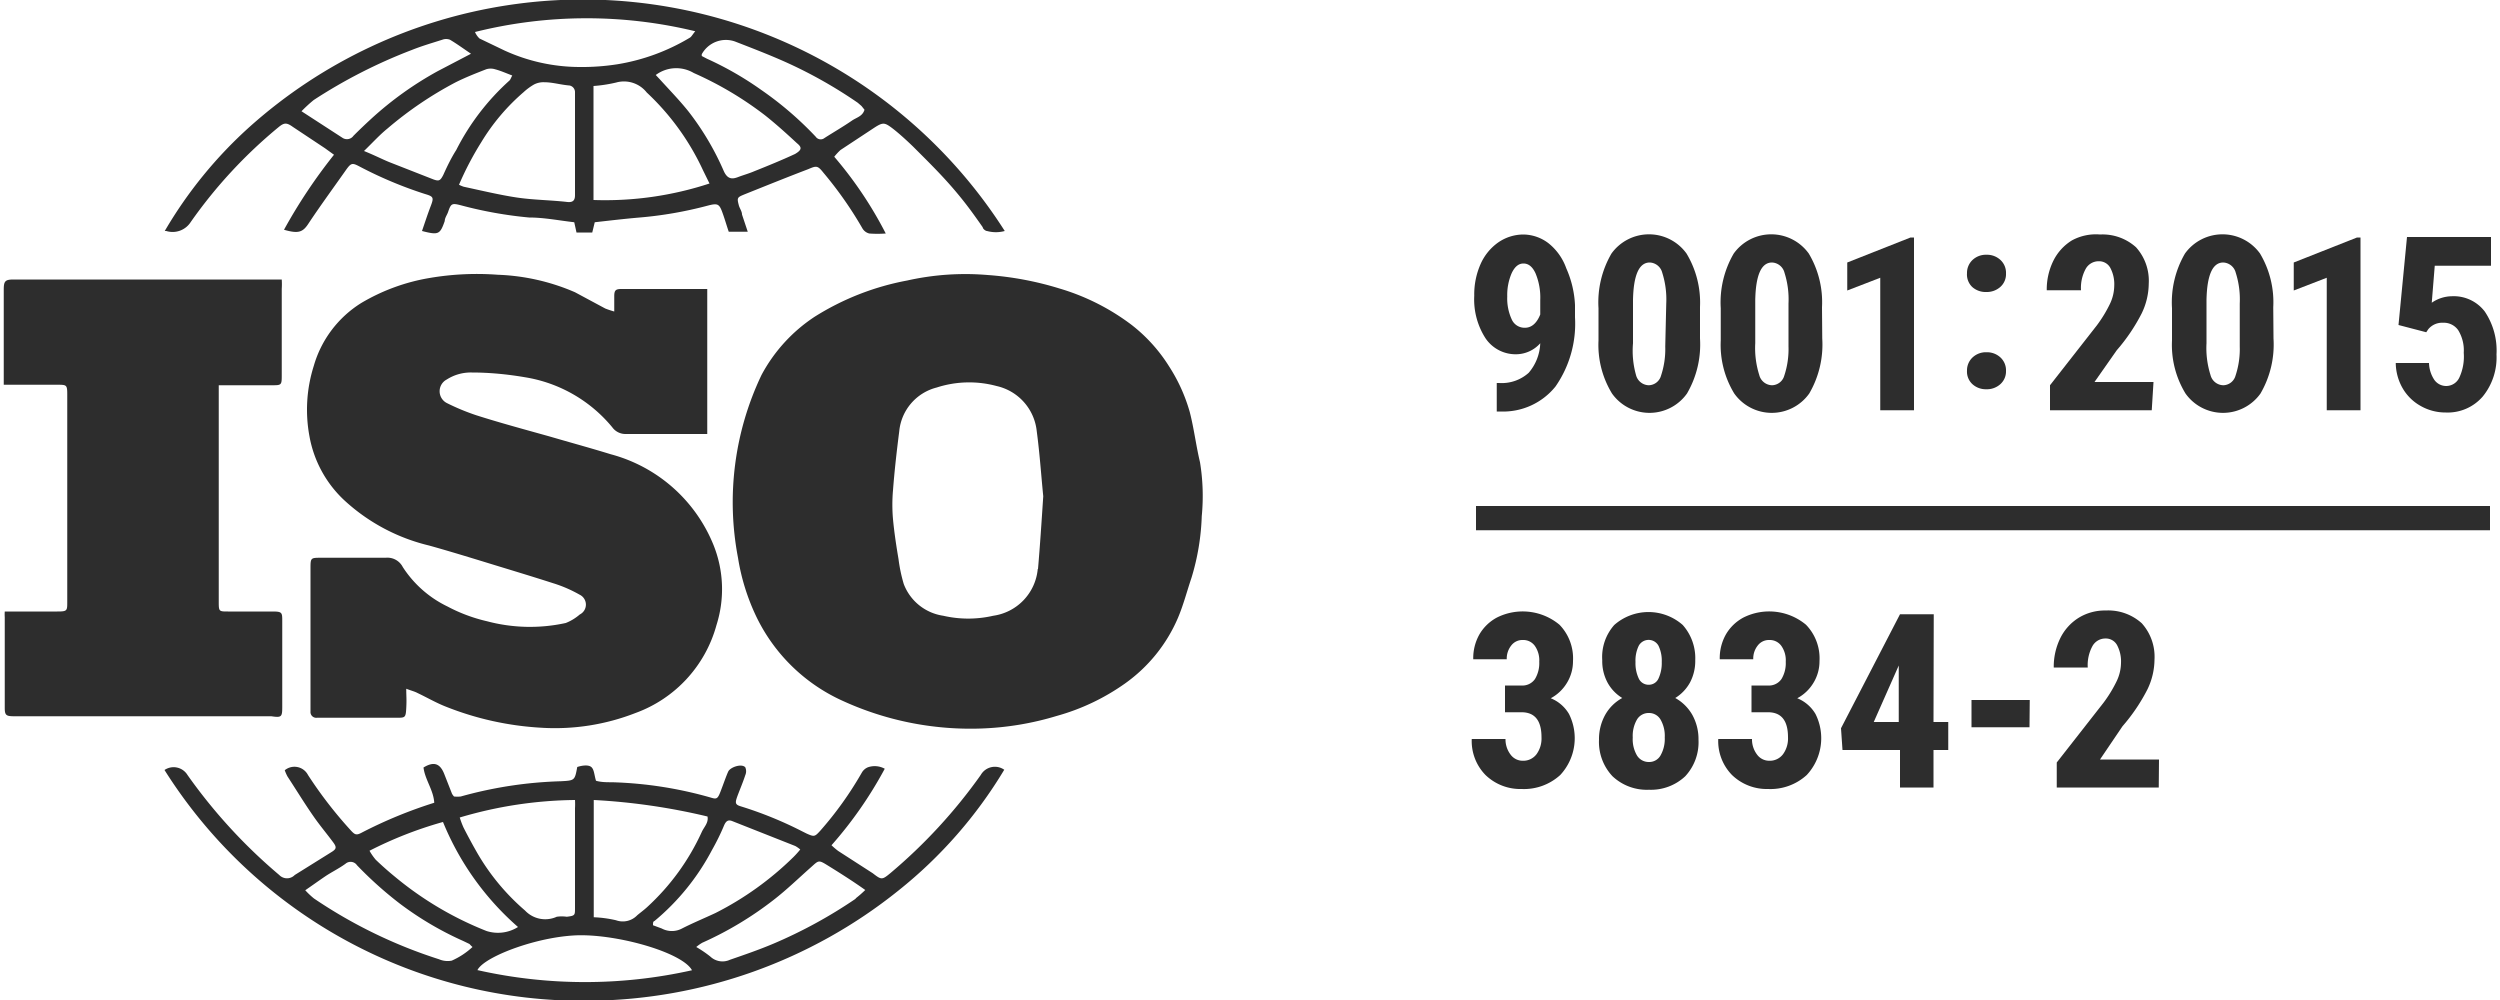 <svg xmlns="http://www.w3.org/2000/svg" viewBox="0 0 100 40"><defs><style>.cls-1{fill:#2d2d2d;}</style></defs><title>logo-iso-9001</title><g id="logo-iso-9001"><path class="cls-1" d="M11.29,28.28q0-1.71,0-3.43c0-.35,0-.39-.4-.39H9.12c-.35,0-.37,0-.37-.36q0-4.2,0-8.39c0-.09,0-.18,0-.3h2.12c.38,0,.4,0,.4-.38q0-1.74,0-3.47a3,3,0,0,0,0-.38l-.21,0H.55c-.34,0-.4.06-.4.4q0,1.76,0,3.51c0,.08,0,.16,0,.3.19,0,.34,0,.5,0H2.29c.37,0,.4,0,.4.38q0,4.16,0,8.31c0,.35,0,.38-.4.38H.75c-.18,0-.37,0-.56,0a1.76,1.76,0,0,0,0,.23c0,1.21,0,2.42,0,3.63,0,.29.06.33.37.33H10.85C11.26,28.71,11.29,28.68,11.29,28.28Z"/><path class="cls-1" d="M7.63,8.88a19.19,19.19,0,0,1,3.52-3.8c.22-.18.32-.18.57,0L13,5.93l.36.26a21.21,21.21,0,0,0-2,3c.59.17.76.1,1-.28.48-.72,1-1.43,1.5-2.14.19-.26.24-.26.54-.1A16.32,16.32,0,0,0,17,7.76c.34.1.36.14.23.48s-.23.65-.35,1c.66.17.72.14.91-.4,0-.13.1-.25.14-.38.11-.32.15-.34.5-.25a16.34,16.34,0,0,0,2.73.49c.6,0,1.2.12,1.81.19l.09.41h.63l.1-.41c.62-.07,1.21-.14,1.8-.19a15.68,15.68,0,0,0,2.7-.47c.42-.11.48-.09.62.31.09.25.16.5.24.73h.76l-.23-.69c0-.13-.1-.25-.13-.38-.08-.3-.05-.31.24-.43.85-.34,1.69-.68,2.53-1,.33-.14.38-.16.61.13a15.35,15.35,0,0,1,1.57,2.24.44.44,0,0,0,.27.2,4.4,4.4,0,0,0,.66,0,15.7,15.7,0,0,0-2.06-3.07A2.35,2.35,0,0,1,33.62,6L35,5.09c.3-.19.38-.19.64,0s.6.5.88.77c.54.54,1.09,1.08,1.59,1.66s.8,1,1.2,1.57c0,.06.11.15.17.15a1.34,1.34,0,0,0,.71,0A20,20,0,0,0,10,5.06,17.41,17.41,0,0,0,6.59,9.24s0,0,.06,0A.86.86,0,0,0,7.63,8.88ZM17.73,7c-.12.23-.17.26-.41.17l-1.76-.69c-.29-.12-.58-.27-1-.44.36-.35.63-.65.94-.9a14.8,14.8,0,0,1,2.73-1.85c.4-.2.81-.36,1.22-.52a.61.61,0,0,1,.35,0c.23.06.45.16.69.25-.05.09-.07.16-.11.2A9.51,9.51,0,0,0,18.25,6C18.07,6.28,17.9,6.62,17.73,7ZM23,7.81c0,.21-.09.29-.3.27C22,8,21.34,8,20.67,7.9s-1.42-.28-2.12-.43a1.34,1.34,0,0,1-.19-.08,12.39,12.39,0,0,1,.89-1.7,8.32,8.32,0,0,1,1.69-2,2.34,2.34,0,0,1,.42-.31.82.82,0,0,1,.42-.09c.32,0,.64.1,1,.13A.27.27,0,0,1,23,3.7Q23,5.76,23,7.81Zm.74.23V3.44a5.68,5.68,0,0,0,.91-.14,1.16,1.16,0,0,1,1.22.4,10,10,0,0,1,2.25,3.11l.26.53A13.38,13.38,0,0,1,23.74,8ZM31.8,6.16c-.54.25-1.08.47-1.63.69-.21.09-.43.15-.64.23s-.42.12-.58-.24a11,11,0,0,0-1.41-2.38c-.36-.45-.76-.86-1.15-1.29L26.23,3a1.37,1.37,0,0,1,1.52-.08,13.86,13.86,0,0,1,2.86,1.7c.44.35.86.73,1.27,1.11C32.09,5.9,32.07,6,31.8,6.16Zm-2.4-4.5c.72.28,1.45.56,2.15.88a18.45,18.45,0,0,1,2.76,1.57l.15.13.12.15c-.08.27-.33.31-.51.44-.35.24-.73.46-1.09.69a.24.24,0,0,1-.35-.05,13.7,13.7,0,0,0-2.19-1.88,13,13,0,0,0-2.16-1.24l-.21-.11s0,0,0-.07A1.1,1.1,0,0,1,29.4,1.66Zm-1.59-.41c-.11.13-.15.22-.22.26A8.18,8.18,0,0,1,24.7,2.57a9.08,9.08,0,0,1-1.52.11,7.26,7.26,0,0,1-3-.66l-1-.48A.76.76,0,0,1,19,1.28,18.43,18.43,0,0,1,27.81,1.25ZM12.55,4a20.7,20.7,0,0,1,3.92-2c.4-.16.81-.28,1.22-.41a.43.43,0,0,1,.31,0c.27.16.53.35.84.56l-1.32.69a13.69,13.69,0,0,0-2.68,1.92c-.24.22-.47.44-.7.67a.32.32,0,0,1-.43.09L12.06,4.45A5.62,5.62,0,0,1,12.55,4Z"/><path class="cls-1" d="M22.63,24.92a6.68,6.68,0,0,1-3.15-.07,6.45,6.45,0,0,1-1.58-.59,4.4,4.4,0,0,1-1.79-1.58.69.69,0,0,0-.68-.37H12.85c-.42,0-.43,0-.43.42v5.57c0,.05,0,.11,0,.16a.23.23,0,0,0,.26.25h3.19c.33,0,.36,0,.38-.38s0-.45,0-.78c.21.08.34.11.45.17.38.18.74.39,1.12.54a12.14,12.14,0,0,0,3.84.85,8.85,8.85,0,0,0,3.76-.59A5.2,5.2,0,0,0,28.66,25a4.74,4.74,0,0,0-.12-3.2,6.14,6.14,0,0,0-4.11-3.63c-.81-.25-1.62-.47-2.44-.71-1-.28-2-.55-2.94-.85a8.91,8.91,0,0,1-1.18-.49.53.53,0,0,1,0-.94,1.78,1.78,0,0,1,1-.28c.71,0,1.43.07,2.13.19a5.7,5.7,0,0,1,3.49,2,.65.65,0,0,0,.54.27h2.74c.17,0,.34,0,.52,0v-5.8c-.17,0-.31,0-.45,0H24.85c-.23,0-.28.06-.28.29s0,.36,0,.61a3.6,3.6,0,0,1-.36-.12L23,11.69a8.51,8.51,0,0,0-3.09-.7,11.24,11.24,0,0,0-2.73.13,7.91,7.91,0,0,0-2.73,1,4.39,4.39,0,0,0-1.9,2.52,5.8,5.8,0,0,0-.17,2.82A4.61,4.61,0,0,0,13.76,20a7.61,7.61,0,0,0,3.4,1.82c.72.2,1.44.42,2.16.64.94.29,1.88.57,2.81.87a5.33,5.33,0,0,1,1.06.46.44.44,0,0,1,0,.79A1.94,1.94,0,0,1,22.63,24.92Z"/><path class="cls-1" d="M39.23,31a21,21,0,0,1-3.62,3.93c-.33.27-.35.27-.7,0l-1.38-.89a2.73,2.73,0,0,1-.27-.23,16.16,16.16,0,0,0,2.13-3.06.83.83,0,0,0-.67-.06.5.5,0,0,0-.25.22,14.06,14.06,0,0,1-1.66,2.32c-.22.24-.24.25-.55.11l-.18-.09a15.3,15.3,0,0,0-2.46-1c-.19-.06-.22-.12-.15-.33s.24-.6.34-.91a.39.39,0,0,0,0-.32c-.15-.16-.6,0-.68.17s-.21.55-.32.83-.16.28-.39.21a15.92,15.92,0,0,0-3.93-.61c-.22,0-.45,0-.65-.06-.07-.22-.07-.45-.19-.55s-.38-.06-.56,0c-.1.54-.1.54-.66.57a16.53,16.53,0,0,0-4,.61,1.29,1.29,0,0,1-.27,0,.67.67,0,0,1-.08-.11l-.31-.79c-.17-.43-.42-.51-.83-.26.06.49.4.9.43,1.41a18.14,18.14,0,0,0-2.89,1.19c-.24.13-.29.09-.48-.12A17,17,0,0,1,12.32,31a.61.61,0,0,0-.93-.19,1.72,1.72,0,0,0,.11.25c.36.55.7,1.11,1.08,1.65.24.34.51.66.76,1,.13.18.11.25-.06.36L11.79,35a.43.43,0,0,1-.62,0A21.36,21.36,0,0,1,7.5,31a.65.65,0,0,0-.92-.2,19.77,19.77,0,0,0,17,9.23,20,20,0,0,0,12.36-4.41,18.07,18.07,0,0,0,4.23-4.83A.65.65,0,0,0,39.23,31ZM28.48,34c.18-.32.34-.64.49-1,.07-.15.15-.22.31-.16l2.53,1a1.19,1.19,0,0,1,.2.14,4,4,0,0,1-.27.3,12.51,12.51,0,0,1-3.12,2.24c-.45.21-.91.4-1.34.62a.86.86,0,0,1-.81,0l-.35-.13c0-.1,0-.15.06-.17A9.34,9.34,0,0,0,28.48,34ZM23.75,32a25.21,25.21,0,0,1,4.55.66c.05.25-.14.42-.23.62a9.29,9.29,0,0,1-2.18,3c-.13.12-.27.22-.4.33a.8.8,0,0,1-.85.2,4.7,4.7,0,0,0-.89-.12ZM23,32a2.86,2.86,0,0,1,0,.33q0,2,0,4c0,.28,0,.3-.33.34a1.44,1.44,0,0,0-.4,0A1.11,1.11,0,0,1,21,36.42a8.92,8.92,0,0,1-1.92-2.32q-.28-.49-.54-1a3.48,3.48,0,0,1-.15-.4A16.67,16.67,0,0,1,23,32Zm-5.28.88a11.18,11.18,0,0,0,3,4.2,1.5,1.5,0,0,1-1.26.16,13.48,13.48,0,0,1-3.65-2.16c-.27-.22-.53-.45-.78-.69a2.25,2.25,0,0,1-.25-.36A15.78,15.78,0,0,1,17.68,32.89Zm.38,5.54a.88.88,0,0,1-.54-.05,19.49,19.49,0,0,1-5-2.43,3.2,3.2,0,0,1-.35-.33c.29-.2.54-.38.79-.55s.56-.32.82-.51a.31.31,0,0,1,.46.06A15.13,15.13,0,0,0,16,36.15a13,13,0,0,0,2.53,1.49l.25.12s.05.06.12.12A3,3,0,0,1,18.06,38.43Zm1,.38c.28-.56,2.58-1.41,4.21-1.39s4,.72,4.37,1.4A19.57,19.57,0,0,1,19.08,38.8Zm15.14-2.86a19.09,19.09,0,0,1-3.31,1.81c-.57.24-1.15.44-1.73.64a.71.71,0,0,1-.79-.13,4.65,4.65,0,0,0-.56-.38,1.73,1.73,0,0,1,.24-.17A13.84,13.84,0,0,0,30.94,36c.53-.41,1-.87,1.51-1.32.29-.26.29-.29.63-.08s1,.62,1.53,1A4.38,4.38,0,0,1,34.22,35.94Z"/><path class="cls-1" d="M47.59,16.48a6.75,6.75,0,0,0-.83-1.83A6.39,6.39,0,0,0,45.27,13a9,9,0,0,0-2.89-1.46A12.82,12.82,0,0,0,39.5,11a10.61,10.61,0,0,0-3.21.22,10.57,10.57,0,0,0-3.72,1.46A6.4,6.4,0,0,0,30.46,15a11.82,11.82,0,0,0-.94,7.31,8.56,8.56,0,0,0,.74,2.37,7.05,7.05,0,0,0,3.31,3.29,12.28,12.28,0,0,0,5.69,1.17,11.74,11.74,0,0,0,3-.5A8.77,8.77,0,0,0,45,27.34a6.21,6.21,0,0,0,2.12-2.63c.22-.52.36-1.07.54-1.6a9.43,9.43,0,0,0,.41-2.46A8.36,8.36,0,0,0,48,18.49C47.84,17.82,47.76,17.14,47.59,16.48Zm-6.08,6.28a2.08,2.08,0,0,1-1.78,1.87,4.45,4.45,0,0,1-2,0,2,2,0,0,1-1.58-1.27,6.24,6.24,0,0,1-.21-1c-.09-.53-.17-1.06-.22-1.59a6.68,6.68,0,0,1,0-1.16c.06-.79.15-1.58.25-2.36a2,2,0,0,1,1.5-1.75,4.21,4.21,0,0,1,2.39-.06,2.07,2.07,0,0,1,1.61,1.81c.12.9.18,1.81.26,2.6C41.66,20.91,41.6,21.83,41.52,22.76Z"/><path class="cls-1" d="M61.61,13.73a1.3,1.3,0,0,1-.94.44,1.45,1.45,0,0,1-1.25-.64,2.87,2.87,0,0,1-.45-1.7,3,3,0,0,1,.25-1.26,2.09,2.09,0,0,1,.72-.88,1.78,1.78,0,0,1,1-.31,1.68,1.68,0,0,1,1,.35,2.23,2.23,0,0,1,.71,1A4.07,4.07,0,0,1,63,12.2v.49a4.4,4.4,0,0,1-.78,2.77,2.69,2.69,0,0,1-2.21,1h-.14V15.32h.09a1.61,1.61,0,0,0,1.19-.41A1.92,1.92,0,0,0,61.61,13.73ZM61,13.11c.26,0,.47-.18.61-.53V12a2.51,2.51,0,0,0-.19-1.07c-.12-.26-.28-.39-.48-.39s-.35.13-.47.38a2.2,2.2,0,0,0-.18.94,2,2,0,0,0,.19.94A.56.56,0,0,0,61,13.11Z"/><path class="cls-1" d="M68,13.54a3.89,3.89,0,0,1-.52,2.2,1.84,1.84,0,0,1-3,0,3.73,3.73,0,0,1-.54-2.12V12.33a3.88,3.88,0,0,1,.52-2.19,1.85,1.85,0,0,1,3,0A3.8,3.8,0,0,1,68,12.28Zm-1.35-1.4a3.5,3.5,0,0,0-.16-1.23.54.54,0,0,0-.5-.41q-.64,0-.67,1.5v1.73A3.57,3.57,0,0,0,65.44,15a.54.54,0,0,0,.51.41.52.52,0,0,0,.49-.38,3.36,3.36,0,0,0,.17-1.17Z"/><path class="cls-1" d="M72.89,13.54a3.89,3.89,0,0,1-.52,2.2,1.84,1.84,0,0,1-3,0,3.73,3.73,0,0,1-.54-2.12V12.33a3.88,3.88,0,0,1,.52-2.19,1.85,1.85,0,0,1,3,0,3.8,3.8,0,0,1,.53,2.15Zm-1.35-1.4a3.5,3.5,0,0,0-.16-1.23.54.54,0,0,0-.5-.41q-.64,0-.67,1.5v1.73A3.57,3.57,0,0,0,70.37,15a.54.54,0,0,0,.51.41.52.52,0,0,0,.49-.38,3.36,3.36,0,0,0,.17-1.17Z"/><path class="cls-1" d="M76.56,16.41H75.21V11.11l-1.32.51V10.5l2.53-1h.14Z"/><path class="cls-1" d="M78.68,10.93a.71.71,0,0,1,.22-.53.78.78,0,0,1,.56-.21.79.79,0,0,1,.56.21.7.7,0,0,1,.22.54.68.68,0,0,1-.23.54.81.81,0,0,1-.56.2.8.8,0,0,1-.56-.2A.69.69,0,0,1,78.68,10.93Zm0,3.9a.71.71,0,0,1,.22-.53.78.78,0,0,1,.56-.21.79.79,0,0,1,.56.21.7.7,0,0,1,.22.54.68.68,0,0,1-.23.53.8.8,0,0,1-.56.2.79.79,0,0,1-.56-.21A.68.68,0,0,1,78.68,14.83Z"/><path class="cls-1" d="M86.07,16.41H82v-1l1.87-2.39a5.22,5.22,0,0,0,.53-.87,1.73,1.73,0,0,0,.17-.72,1.39,1.39,0,0,0-.16-.72.51.51,0,0,0-.46-.26.59.59,0,0,0-.52.3,1.59,1.59,0,0,0-.19.86H81.87a2.59,2.59,0,0,1,.26-1.17,2,2,0,0,1,.74-.82A2,2,0,0,1,84,9.38a2,2,0,0,1,1.44.51,2,2,0,0,1,.51,1.45,2.78,2.78,0,0,1-.28,1.19,7.29,7.29,0,0,1-1,1.48l-.89,1.27h2.36Z"/><path class="cls-1" d="M90.94,13.54a3.89,3.89,0,0,1-.52,2.2,1.84,1.84,0,0,1-3,0,3.73,3.73,0,0,1-.54-2.12V12.33a3.88,3.88,0,0,1,.52-2.19,1.85,1.85,0,0,1,3,0,3.8,3.8,0,0,1,.53,2.15Zm-1.35-1.4a3.5,3.5,0,0,0-.16-1.23.54.54,0,0,0-.5-.41q-.64,0-.67,1.5v1.73A3.57,3.57,0,0,0,88.42,15a.54.54,0,0,0,.51.41.52.52,0,0,0,.49-.38,3.36,3.36,0,0,0,.17-1.17Z"/><path class="cls-1" d="M94.42,16.41H93.07V11.11l-1.32.51V10.5l2.53-1h.14Z"/><path class="cls-1" d="M95.94,13l.34-3.52h3.36v1.15H97.39l-.12,1.48a1.43,1.43,0,0,1,.8-.26,1.56,1.56,0,0,1,1.32.61,2.79,2.79,0,0,1,.47,1.72,2.47,2.47,0,0,1-.55,1.68,1.85,1.85,0,0,1-1.48.64,2,2,0,0,1-1-.26,1.9,1.9,0,0,1-.73-.72,2.07,2.07,0,0,1-.27-1h1.33a1.28,1.28,0,0,0,.21.67.58.58,0,0,0,1-.08,2,2,0,0,0,.18-1,1.54,1.54,0,0,0-.22-.9.7.7,0,0,0-.61-.3.72.72,0,0,0-.59.26l-.08.12Z"/><path class="cls-1" d="M60.2,27.42h.65a.61.61,0,0,0,.55-.26,1.23,1.23,0,0,0,.17-.69,1,1,0,0,0-.18-.64.57.57,0,0,0-.48-.23.56.56,0,0,0-.46.22.84.84,0,0,0-.18.55H58.93a1.93,1.93,0,0,1,.25-1,1.78,1.78,0,0,1,.7-.67,2.3,2.3,0,0,1,2.5.29,1.93,1.93,0,0,1,.54,1.45,1.65,1.65,0,0,1-.24.87,1.67,1.67,0,0,1-.65.62,1.49,1.49,0,0,1,.73.63A2.16,2.16,0,0,1,62.41,31a2.15,2.15,0,0,1-1.55.56A2,2,0,0,1,59.42,31a1.94,1.94,0,0,1-.55-1.44h1.35a1,1,0,0,0,.2.62.6.6,0,0,0,.49.25.66.66,0,0,0,.55-.26,1.07,1.07,0,0,0,.2-.68q0-1-.8-1H60.2Z"/><path class="cls-1" d="M67.81,26.41a1.84,1.84,0,0,1-.21.89,1.67,1.67,0,0,1-.59.62,1.78,1.78,0,0,1,.68.67,2,2,0,0,1,.25,1,2,2,0,0,1-.53,1.46,2,2,0,0,1-1.45.54,2,2,0,0,1-1.46-.54,2,2,0,0,1-.54-1.46,2,2,0,0,1,.25-1,1.74,1.74,0,0,1,.68-.67,1.64,1.64,0,0,1-.59-.62,1.81,1.81,0,0,1-.21-.89A1.93,1.93,0,0,1,64.57,25a2.07,2.07,0,0,1,2.74,0A2,2,0,0,1,67.81,26.41Zm-1.86,4.07a.52.52,0,0,0,.47-.26,1.33,1.33,0,0,0,.17-.72,1.3,1.3,0,0,0-.17-.72.53.53,0,0,0-.47-.26.54.54,0,0,0-.47.26,1.3,1.3,0,0,0-.17.72,1.28,1.28,0,0,0,.17.72A.55.55,0,0,0,65.95,30.48Zm.52-4a1.37,1.37,0,0,0-.13-.65.45.45,0,0,0-.79,0,1.35,1.35,0,0,0-.13.65,1.43,1.43,0,0,0,.13.66.43.43,0,0,0,.4.25.42.42,0,0,0,.39-.25A1.46,1.46,0,0,0,66.47,26.48Z"/><path class="cls-1" d="M70.06,27.42h.65a.61.61,0,0,0,.55-.26,1.23,1.23,0,0,0,.17-.69,1,1,0,0,0-.18-.64.57.57,0,0,0-.48-.23.56.56,0,0,0-.46.22.84.84,0,0,0-.18.55H68.79a1.93,1.93,0,0,1,.25-1,1.78,1.78,0,0,1,.7-.67,2.3,2.3,0,0,1,2.5.29,1.93,1.93,0,0,1,.54,1.45,1.65,1.65,0,0,1-.24.87,1.67,1.67,0,0,1-.65.62,1.49,1.49,0,0,1,.73.63A2.16,2.16,0,0,1,72.27,31a2.15,2.15,0,0,1-1.55.56A2,2,0,0,1,69.28,31a1.94,1.94,0,0,1-.55-1.44h1.35a1,1,0,0,0,.2.62.6.6,0,0,0,.49.25.66.66,0,0,0,.55-.26,1.07,1.07,0,0,0,.2-.68q0-1-.8-1h-.66Z"/><path class="cls-1" d="M77.34,28.88h.59V30h-.59v1.5H76V30H73.7l-.06-.87L76,24.57h1.35Zm-2.39,0h1V26.57l0,.05Z"/><path class="cls-1" d="M81.18,29.09H78.86V28h2.33Z"/><path class="cls-1" d="M86.35,31.5H82.27v-1l1.87-2.39a5.22,5.22,0,0,0,.53-.87,1.73,1.73,0,0,0,.17-.72,1.39,1.39,0,0,0-.16-.72.51.51,0,0,0-.46-.26.59.59,0,0,0-.52.3,1.59,1.59,0,0,0-.19.86H82.15a2.59,2.59,0,0,1,.26-1.17,2,2,0,0,1,.74-.82,2,2,0,0,1,1.08-.29,2,2,0,0,1,1.44.51,2,2,0,0,1,.51,1.45,2.78,2.78,0,0,1-.28,1.19,7.29,7.29,0,0,1-1,1.48L84,30.38h2.36Z"/><rect class="cls-1" x="59.04" y="20.24" width="40.56" height="0.97"/></g></svg>
